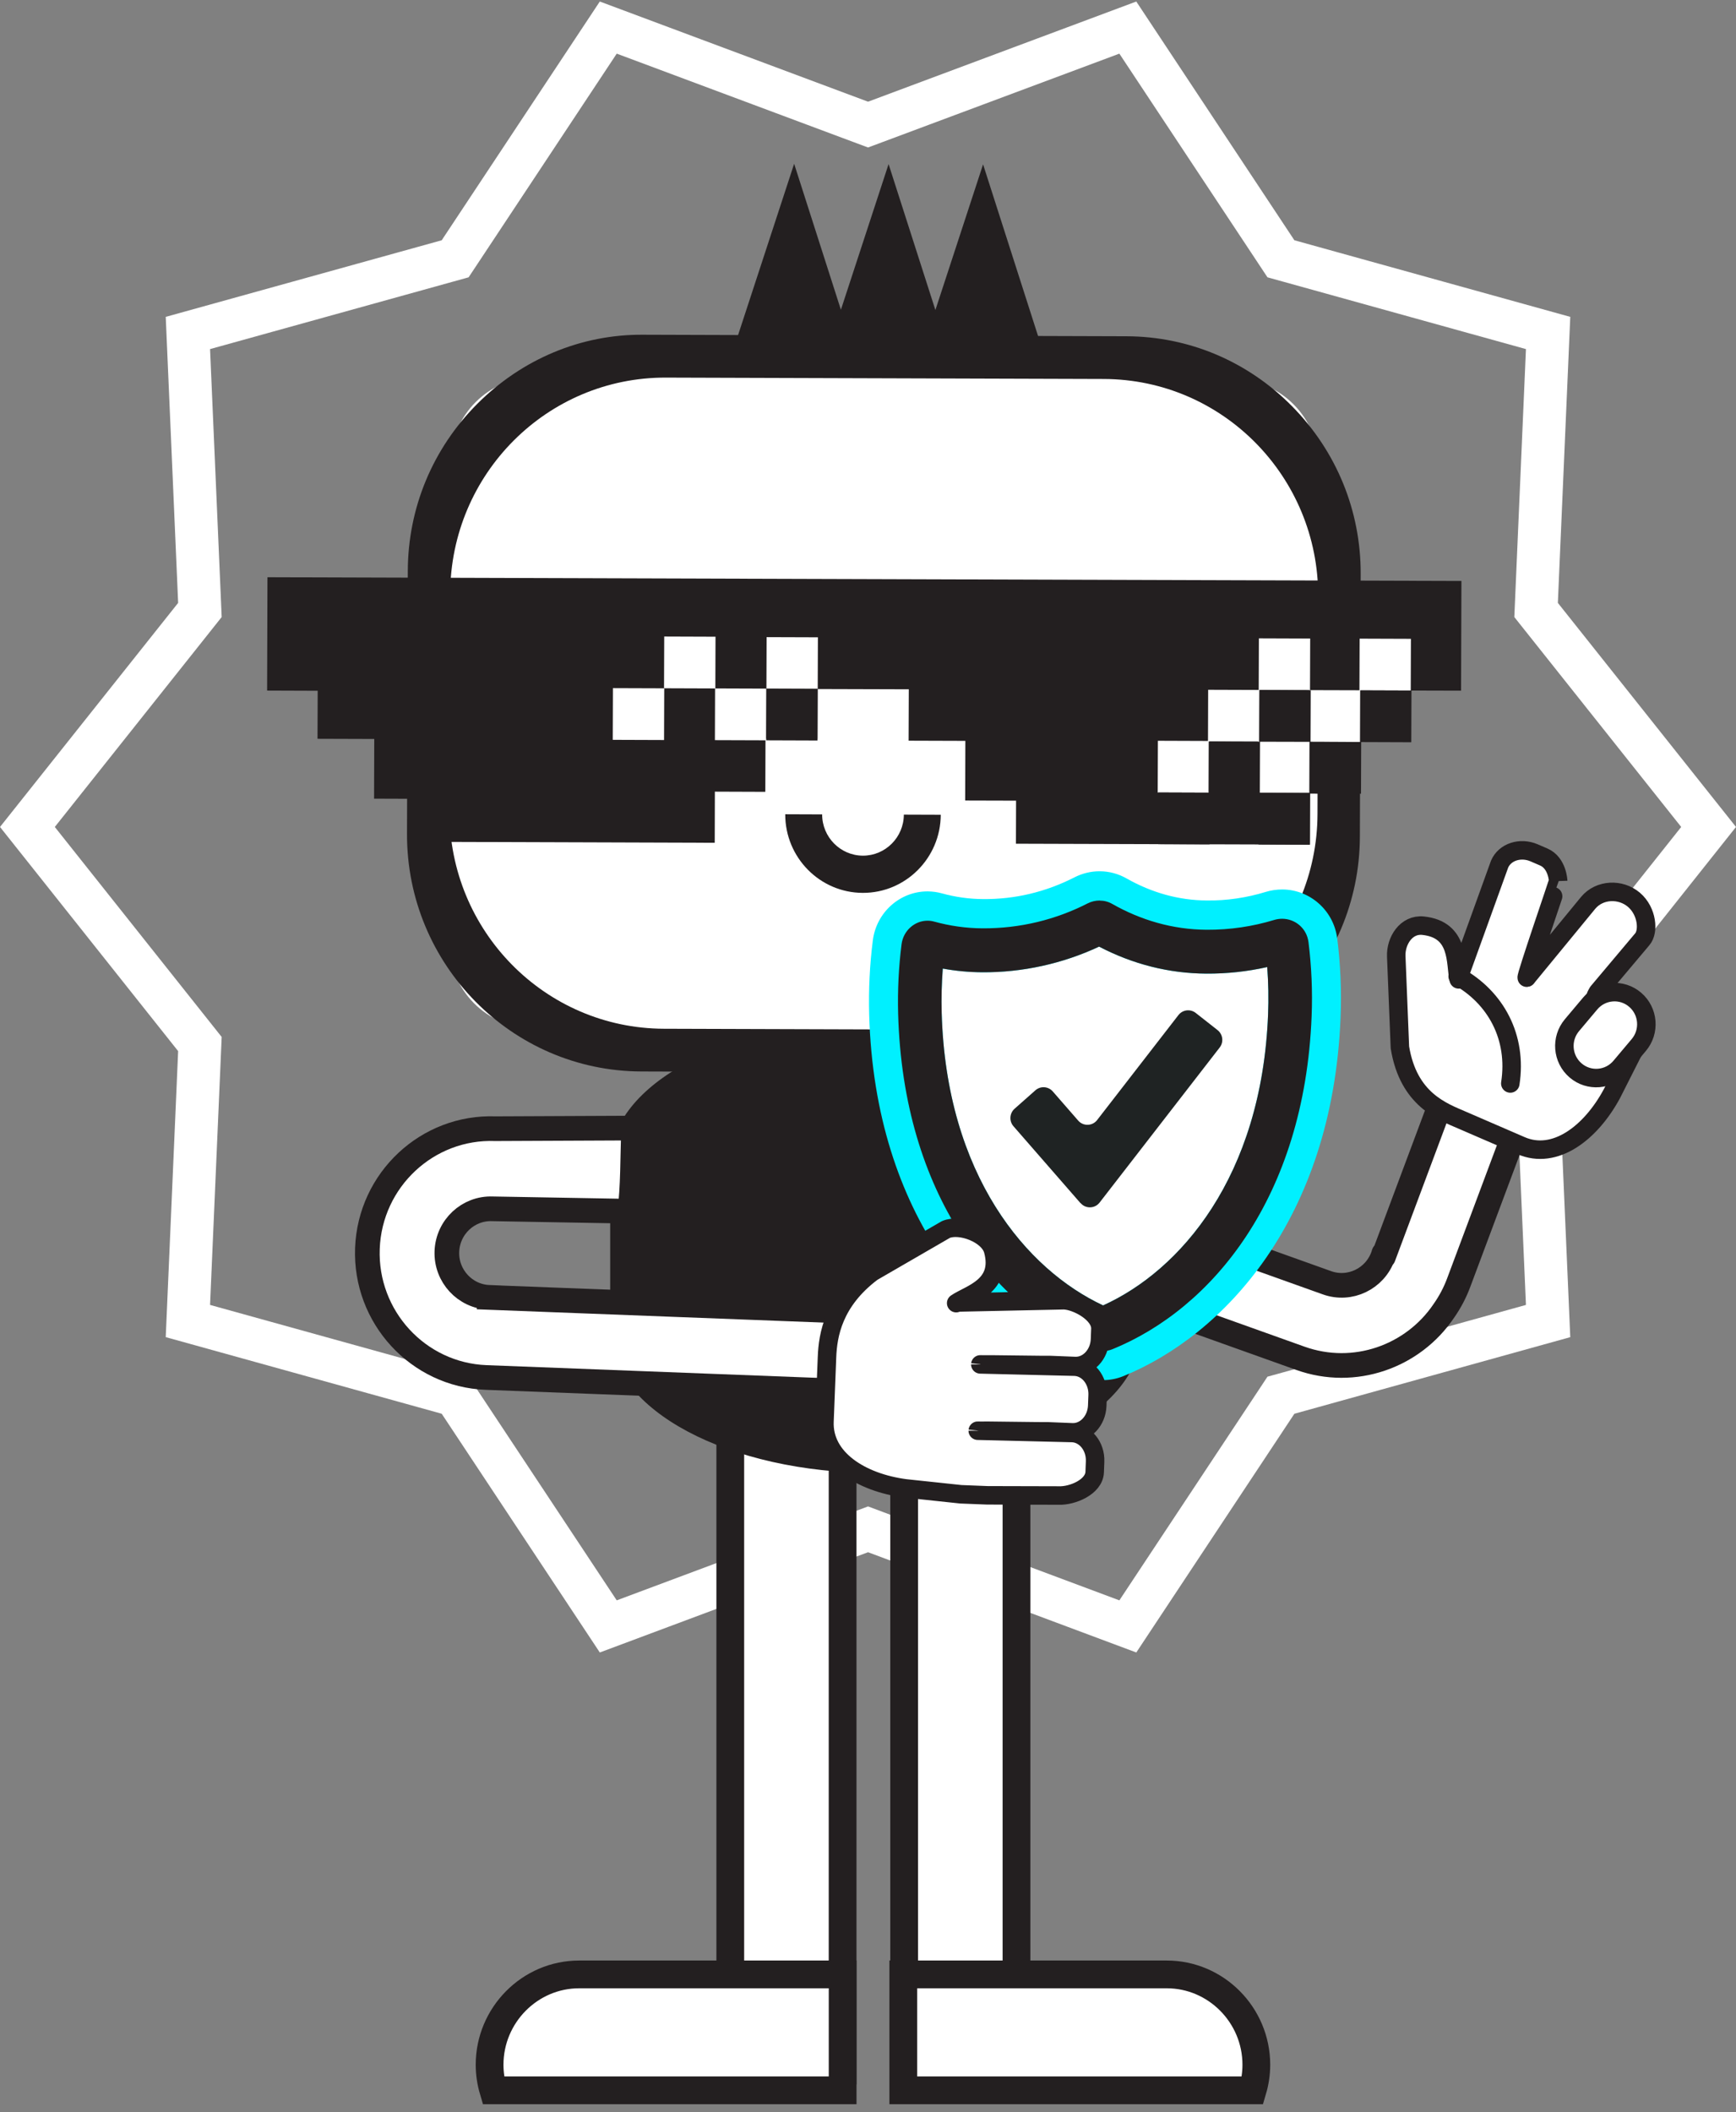 <svg xmlns="http://www.w3.org/2000/svg" fill="none" viewBox="0 0 162 197" height="197" width="162">
<rect x="0" y="0" width="162" height="197" fill="#808080" stroke="none"/>
<path stroke-width="4.002" stroke="white" d="M80.304 11.36L81.004 11.621L81.704 11.36L105.246 2.573L119.121 23.515L119.533 24.138L120.254 24.338L144.466 31.058L143.377 56.146L143.345 56.894L143.81 57.479L159.443 77.133L143.81 96.796L143.345 97.381L143.377 98.128L144.466 123.217L120.254 129.937L119.533 130.136L119.121 130.76L105.247 151.7L81.704 142.906L81.004 142.644L80.304 142.906L56.762 151.7L42.888 130.76L42.475 130.136L41.755 129.936L17.534 123.216L18.623 98.128L18.655 97.381L18.19 96.796L2.557 77.133L18.19 57.479L18.655 56.894L18.623 56.146L17.534 31.058L41.755 24.338L42.475 24.138L42.888 23.515L56.762 2.573L80.304 11.36Z"></path>
<g clip-path="url(#clip0_2097_1654)">
<path stroke-miterlimit="10" stroke-width="2.59" stroke="#231F20" fill="white" d="M78.63 115.418H68.148V193.134H78.63V115.418Z"></path>
<path stroke-miterlimit="10" stroke-width="2.59" stroke="#231F20" fill="white" d="M94.856 115.752H84.375V193.468H94.856V115.752Z"></path>
<path fill="#231F20" d="M97.166 134.518C102.847 132.108 106.486 128.395 106.486 124.233V108.388C106.486 101.121 95.394 95.232 81.714 95.232C68.034 95.232 56.941 101.125 56.941 108.388V124.233C56.941 131.5 68.034 137.388 81.714 137.388C87.558 137.388 92.927 136.316 97.166 134.518Z"></path>
<path fill="white" d="M49.813 95.915L114.955 96.121C119.334 96.135 122.894 92.57 122.908 88.159L123.047 43.4C123.061 38.989 119.523 35.401 115.145 35.388L50.003 35.181C45.624 35.167 42.064 38.732 42.05 43.144L41.911 87.902C41.897 92.314 45.435 95.901 49.813 95.915Z"></path>
<path fill="#231F20" d="M104.965 100.082H104.895L59.846 99.939C47.751 99.902 37.943 89.957 37.981 77.77L38.055 53.257C38.072 47.373 40.376 41.837 44.544 37.663C48.712 33.493 54.235 31.167 60.058 31.222L105.107 31.364C110.946 31.381 116.441 33.703 120.583 37.902C124.722 42.101 126.993 47.65 126.976 53.534L126.901 78.046C126.864 90.208 117.031 100.078 104.965 100.078V100.082ZM59.871 91.96L104.92 92.103H104.961C112.668 92.103 118.949 85.799 118.974 78.025L119.049 53.513C119.061 49.762 117.61 46.217 114.96 43.53C112.311 40.844 108.804 39.36 105.082 39.348L60.033 39.205H59.987C56.281 39.205 52.779 40.668 50.126 43.325C47.459 45.995 45.987 49.527 45.975 53.278L45.9 77.791C45.875 85.577 52.143 91.931 59.871 91.956V91.96Z"></path>
<path fill="white" d="M61.95 95.954L102.819 96.083C113.9 96.118 122.911 87.095 122.946 75.93L123.009 55.629C123.044 44.464 114.089 35.384 103.008 35.349L62.139 35.22C51.058 35.185 42.047 44.208 42.012 55.373L41.949 75.673C41.914 86.839 50.869 95.918 61.95 95.954Z"></path>
<path fill="#231F20" d="M74.108 15.275L78.471 28.892L82.921 15.305L87.289 28.917L91.739 15.33L97.258 32.55L88.445 32.521L86.112 32.513L79.627 32.492L77.294 32.487L68.481 32.458L74.108 15.275Z"></path>
<path fill="#231F20" d="M80.51 83.281C84.511 83.294 87.777 80.025 87.789 75.993L84.345 75.981C84.337 78.097 82.623 79.815 80.523 79.811C78.422 79.803 76.717 78.076 76.721 75.96L73.277 75.947C73.265 79.979 76.509 83.269 80.51 83.281Z"></path>
<path fill="#231F20" d="M73.094 53.991L81.217 54.016L136.377 54.188L136.344 64.422L131.453 64.409L131.44 69.099L126.595 69.082L126.578 74.027L122.248 74.015L122.236 78.78L94.805 78.696L94.818 74.681L90.068 74.668L90.085 69.103L84.79 69.086L84.807 64.292L76.293 64.267L76.28 68.923L71.435 68.91L71.418 73.856L66.71 73.839L66.697 78.608L39.645 78.52L39.658 74.509L34.908 74.493L34.925 68.927L29.63 68.91L29.646 64.43L24.926 64.413L24.959 53.84L73.094 53.991Z"></path>
<path fill="white" d="M108.052 69.094L108.035 73.918L112.822 73.935L112.839 69.161L117.41 69.174L117.393 73.947L122.181 73.964L122.197 69.191L126.956 69.207L126.972 64.392L131.647 64.409L131.664 59.585L126.877 59.568L126.86 64.384L122.247 64.371L122.264 59.556L117.477 59.539L117.46 64.354L112.743 64.338L112.727 69.111L108.052 69.094ZM117.531 64.359L122.185 64.371L122.168 69.136L117.514 69.124L117.531 64.359Z"></path>
<path fill="white" d="M66.729 64.211L71.516 64.228L71.5 69.051L66.721 69.035C66.675 68.955 66.762 69.051 66.713 69.001L66.729 64.211Z"></path>
<path fill="white" d="M71.538 59.428L76.325 59.444L76.308 64.268L71.529 64.251C71.484 64.172 71.571 64.268 71.521 64.218L71.538 59.428Z"></path>
<path fill="white" d="M61.983 59.371L66.77 59.388L66.754 64.212L61.975 64.195C61.929 64.115 62.016 64.212 61.966 64.161L61.983 59.371Z"></path>
<path fill="white" d="M57.198 64.184L61.985 64.2L61.968 69.024L57.19 69.007C57.144 68.928 57.231 69.024 57.181 68.974L57.198 64.184Z"></path>
<path fill="#231F20" d="M71.518 64.228L76.305 64.245L76.289 69.069L71.51 69.052C71.464 68.973 71.551 69.069 71.501 69.019L71.518 64.228Z"></path>
<path fill="#231F20" d="M108.103 73.918L108.086 78.742L112.873 78.759L112.89 73.986L117.461 73.998L117.444 78.772L122.232 78.788L122.248 74.015L127.006 74.032L127.023 69.216L131.698 69.233L131.715 64.409L126.927 64.393L126.911 69.208L122.298 69.195L122.315 64.38L117.527 64.363L117.511 69.179L112.794 69.162L112.778 73.935L108.103 73.918ZM117.582 69.183L122.236 69.195L122.219 73.96L117.565 73.948L117.582 69.183Z"></path>
<path stroke-miterlimit="10" stroke-width="2.302" stroke="#231F20" fill="white" d="M45.645 121.01C43.382 120.922 41.614 118.998 41.702 116.723C41.789 114.443 43.698 112.662 45.957 112.75L58.767 112.976C59.062 110.956 59.038 107.725 59.121 105.219L46.239 105.277C39.888 105.034 34.527 110.042 34.286 116.438C34.044 122.837 39.015 128.239 45.362 128.482L85.075 130.008C85.025 127.51 85 125.016 84.991 122.523L45.645 121.014V121.01Z"></path>
<path stroke-linejoin="round" stroke-linecap="round" stroke-width="2.302" stroke="#231F20" fill="white" d="M142.378 102.914C140.007 102.189 137.645 101.443 135.286 100.676L129.102 117.213C129.081 117.205 129.156 116.936 129.131 116.928C129.11 116.995 129.093 117.066 129.068 117.133C128.311 119.283 125.961 120.411 123.832 119.648L86.719 106.388C85.795 108.701 84.855 111.01 83.894 113.311L121.353 126.693C126.386 128.491 131.851 126.538 134.725 122.284C135.307 121.458 135.79 120.549 136.151 119.56L142.378 102.91V102.914Z"></path>
<path fill="#00F0FF" d="M124.783 87.523C124.458 84.937 122.258 82.98 119.675 82.963C119.151 82.963 118.627 83.034 118.124 83.189C116.339 83.734 114.488 84.015 112.604 83.99C110.013 83.973 107.493 83.278 105.109 81.924C104.361 81.501 103.508 81.27 102.643 81.266C101.836 81.257 101.008 81.454 100.276 81.828C97.602 83.194 94.715 83.894 91.704 83.86C90.423 83.852 89.142 83.671 87.886 83.324C87.457 83.206 87.021 83.148 86.584 83.143H86.551C83.972 83.143 81.784 85.1 81.451 87.711C81.16 89.983 81.048 92.309 81.11 94.635C81.63 113.523 91.712 124.428 100.975 128.334C101.586 128.589 102.231 128.723 102.901 128.728H102.93C103.587 128.728 104.223 128.602 104.831 128.355C114.139 124.562 124.35 113.783 125.099 94.903C125.199 92.426 125.09 89.941 124.787 87.519L124.783 87.523Z"></path>
<path fill="white" d="M102.56 88.295C105.729 89.946 109.09 90.793 112.559 90.814C114.48 90.826 116.389 90.621 118.253 90.202C118.365 91.669 118.39 93.152 118.332 94.636C117.729 109.811 110.105 118.52 102.938 121.759C95.809 118.432 88.294 109.631 87.874 94.451C87.836 93.077 87.874 91.702 87.978 90.344C89.196 90.566 90.423 90.68 91.654 90.688C95.41 90.713 99.162 89.888 102.556 88.299"></path>
<path fill="#1F2323" d="M100.835 112.227L94.575 105.048C94.155 104.567 94.205 103.837 94.679 103.414L96.621 101.696C97.1 101.272 97.823 101.323 98.243 101.801L100.614 104.52C101.088 105.065 101.941 105.04 102.382 104.47L109.968 94.68C110.359 94.177 111.079 94.085 111.582 94.479L113.62 96.08C114.119 96.474 114.211 97.199 113.82 97.702L102.611 112.169C102.166 112.739 101.317 112.764 100.843 112.219L100.835 112.227Z"></path>
<path fill="#231F20" d="M102.562 88.294C105.731 89.945 109.092 90.792 112.561 90.813C114.482 90.825 116.391 90.62 118.255 90.201C118.367 91.668 118.392 93.151 118.334 94.635C117.731 109.81 110.107 118.519 102.94 121.758C95.811 118.431 88.296 109.63 87.876 94.45C87.838 93.076 87.876 91.701 87.979 90.343C89.198 90.565 90.425 90.679 91.656 90.687C95.412 90.712 99.164 89.886 102.558 88.298M102.624 83.994C102.237 83.994 101.851 84.082 101.497 84.262C98.552 85.767 95.217 86.609 91.685 86.588C90.13 86.58 88.62 86.358 87.173 85.96C86.969 85.905 86.765 85.876 86.565 85.876C85.363 85.868 84.294 86.802 84.132 88.068C83.866 90.163 83.754 92.338 83.812 94.568C84.278 111.478 92.792 121.938 102.017 125.832C102.304 125.953 102.608 126.012 102.915 126.016C103.223 126.02 103.527 125.962 103.814 125.844C113.089 122.064 121.724 111.713 122.397 94.807C122.493 92.426 122.385 90.104 122.106 87.875C121.944 86.588 120.871 85.704 119.661 85.696C119.411 85.696 119.157 85.729 118.908 85.805C116.907 86.412 114.786 86.735 112.59 86.722C109.425 86.701 106.447 85.821 103.785 84.308C103.427 84.103 103.028 84.002 102.628 84.002L102.624 83.994Z"></path>
<path stroke-linejoin="round" stroke-linecap="round" stroke-width="1.726" stroke="#231F20" fill="white" d="M100.317 127.411C101.544 127.462 102.596 126.343 102.65 124.93L102.687 123.95C102.742 122.537 100.525 121.326 99.293 121.276L89.361 121.486L89.228 121.548C90.48 120.689 93.583 120.002 92.676 116.628C92.264 115.09 89.582 114.11 88.267 114.68L81.4 118.652C81.4 118.652 81.392 118.657 81.388 118.661C77.757 121.398 77.254 124.532 77.174 126.582L76.938 132.587C76.8 136.036 80.336 138.274 84.47 138.823L89.669 139.376L92.131 139.473L98.811 139.49C100.038 139.54 102.101 138.714 102.155 137.302L102.192 136.321C102.247 134.909 101.29 133.71 100.059 133.66L91.241 133.446C91.241 133.425 97.767 133.526 97.767 133.505L100.059 133.597C101.286 133.647 102.338 132.528 102.392 131.116L102.43 130.135C102.484 128.723 101.527 127.525 100.296 127.474L91.482 127.261C91.482 127.24 98.004 127.34 98.004 127.319L100.3 127.411H100.317Z"></path>
<path stroke-miterlimit="10" stroke-width="2.59" stroke="#231F20" fill="white" d="M54.048 184.158C49.447 184.158 45.688 187.951 45.688 192.582C45.688 193.412 45.812 194.212 46.037 194.971H78.633V184.158H54.048Z"></path>
<path stroke-miterlimit="10" stroke-width="2.59" stroke="#231F20" fill="white" d="M108.878 184.158C113.478 184.158 117.238 187.951 117.238 192.582C117.238 193.412 117.114 194.212 116.889 194.971H84.293V184.158H108.878Z"></path>
<path stroke-linejoin="round" stroke-linecap="round" stroke-width="1.726" stroke="#231F20" fill="white" d="M151.337 96.651C151.824 95.511 151.162 94.124 149.873 93.567L148.979 93.181C148.867 93.131 148.767 93.102 149.108 92.532L153.255 87.607C153.878 86.891 153.725 84.992 152.477 83.928C151.229 82.863 149.27 82.943 148.213 84.2L142.59 91.04C142.549 91.09 142.511 91.14 142.474 91.191C142.316 91.228 145.427 82.189 145.406 82.18C145.406 82.18 145.348 80.491 144.058 79.934L143.164 79.548C141.875 78.991 140.423 79.464 139.937 80.604L136.11 91.203L136.123 91.35C135.777 89.866 136.251 86.702 132.799 86.342C131.227 86.178 130.237 87.758 130.295 89.204L130.636 97.678C130.636 97.678 130.636 97.686 130.636 97.691C131.431 102.565 134.596 103.679 136.464 104.488L141.945 106.86C145.094 108.222 148.434 105.699 150.422 102.007L152.797 97.313L151.333 96.647L151.337 96.651Z"></path>
<path stroke-linejoin="round" stroke-linecap="round" stroke-width="1.726" stroke="#231F20" d="M136.027 91.059C139.604 93.045 141.601 96.758 140.939 101.058"></path>
<path stroke-linejoin="round" stroke-linecap="round" stroke-width="1.726" stroke="#231F20" fill="white" d="M152.929 97.47C153.991 96.208 153.838 94.317 152.586 93.248C151.335 92.178 149.459 92.334 148.396 93.596L146.691 95.622C145.628 96.884 145.781 98.774 147.033 99.844C148.284 100.914 150.16 100.758 151.223 99.496L152.929 97.47Z"></path>
</g>
<defs>
<clipPath id="clip0_2097_1654">
<rect transform="translate(24.922 15.275)" fill="white" height="181.582" width="129.956"></rect>
</clipPath>
</defs>
</svg>
